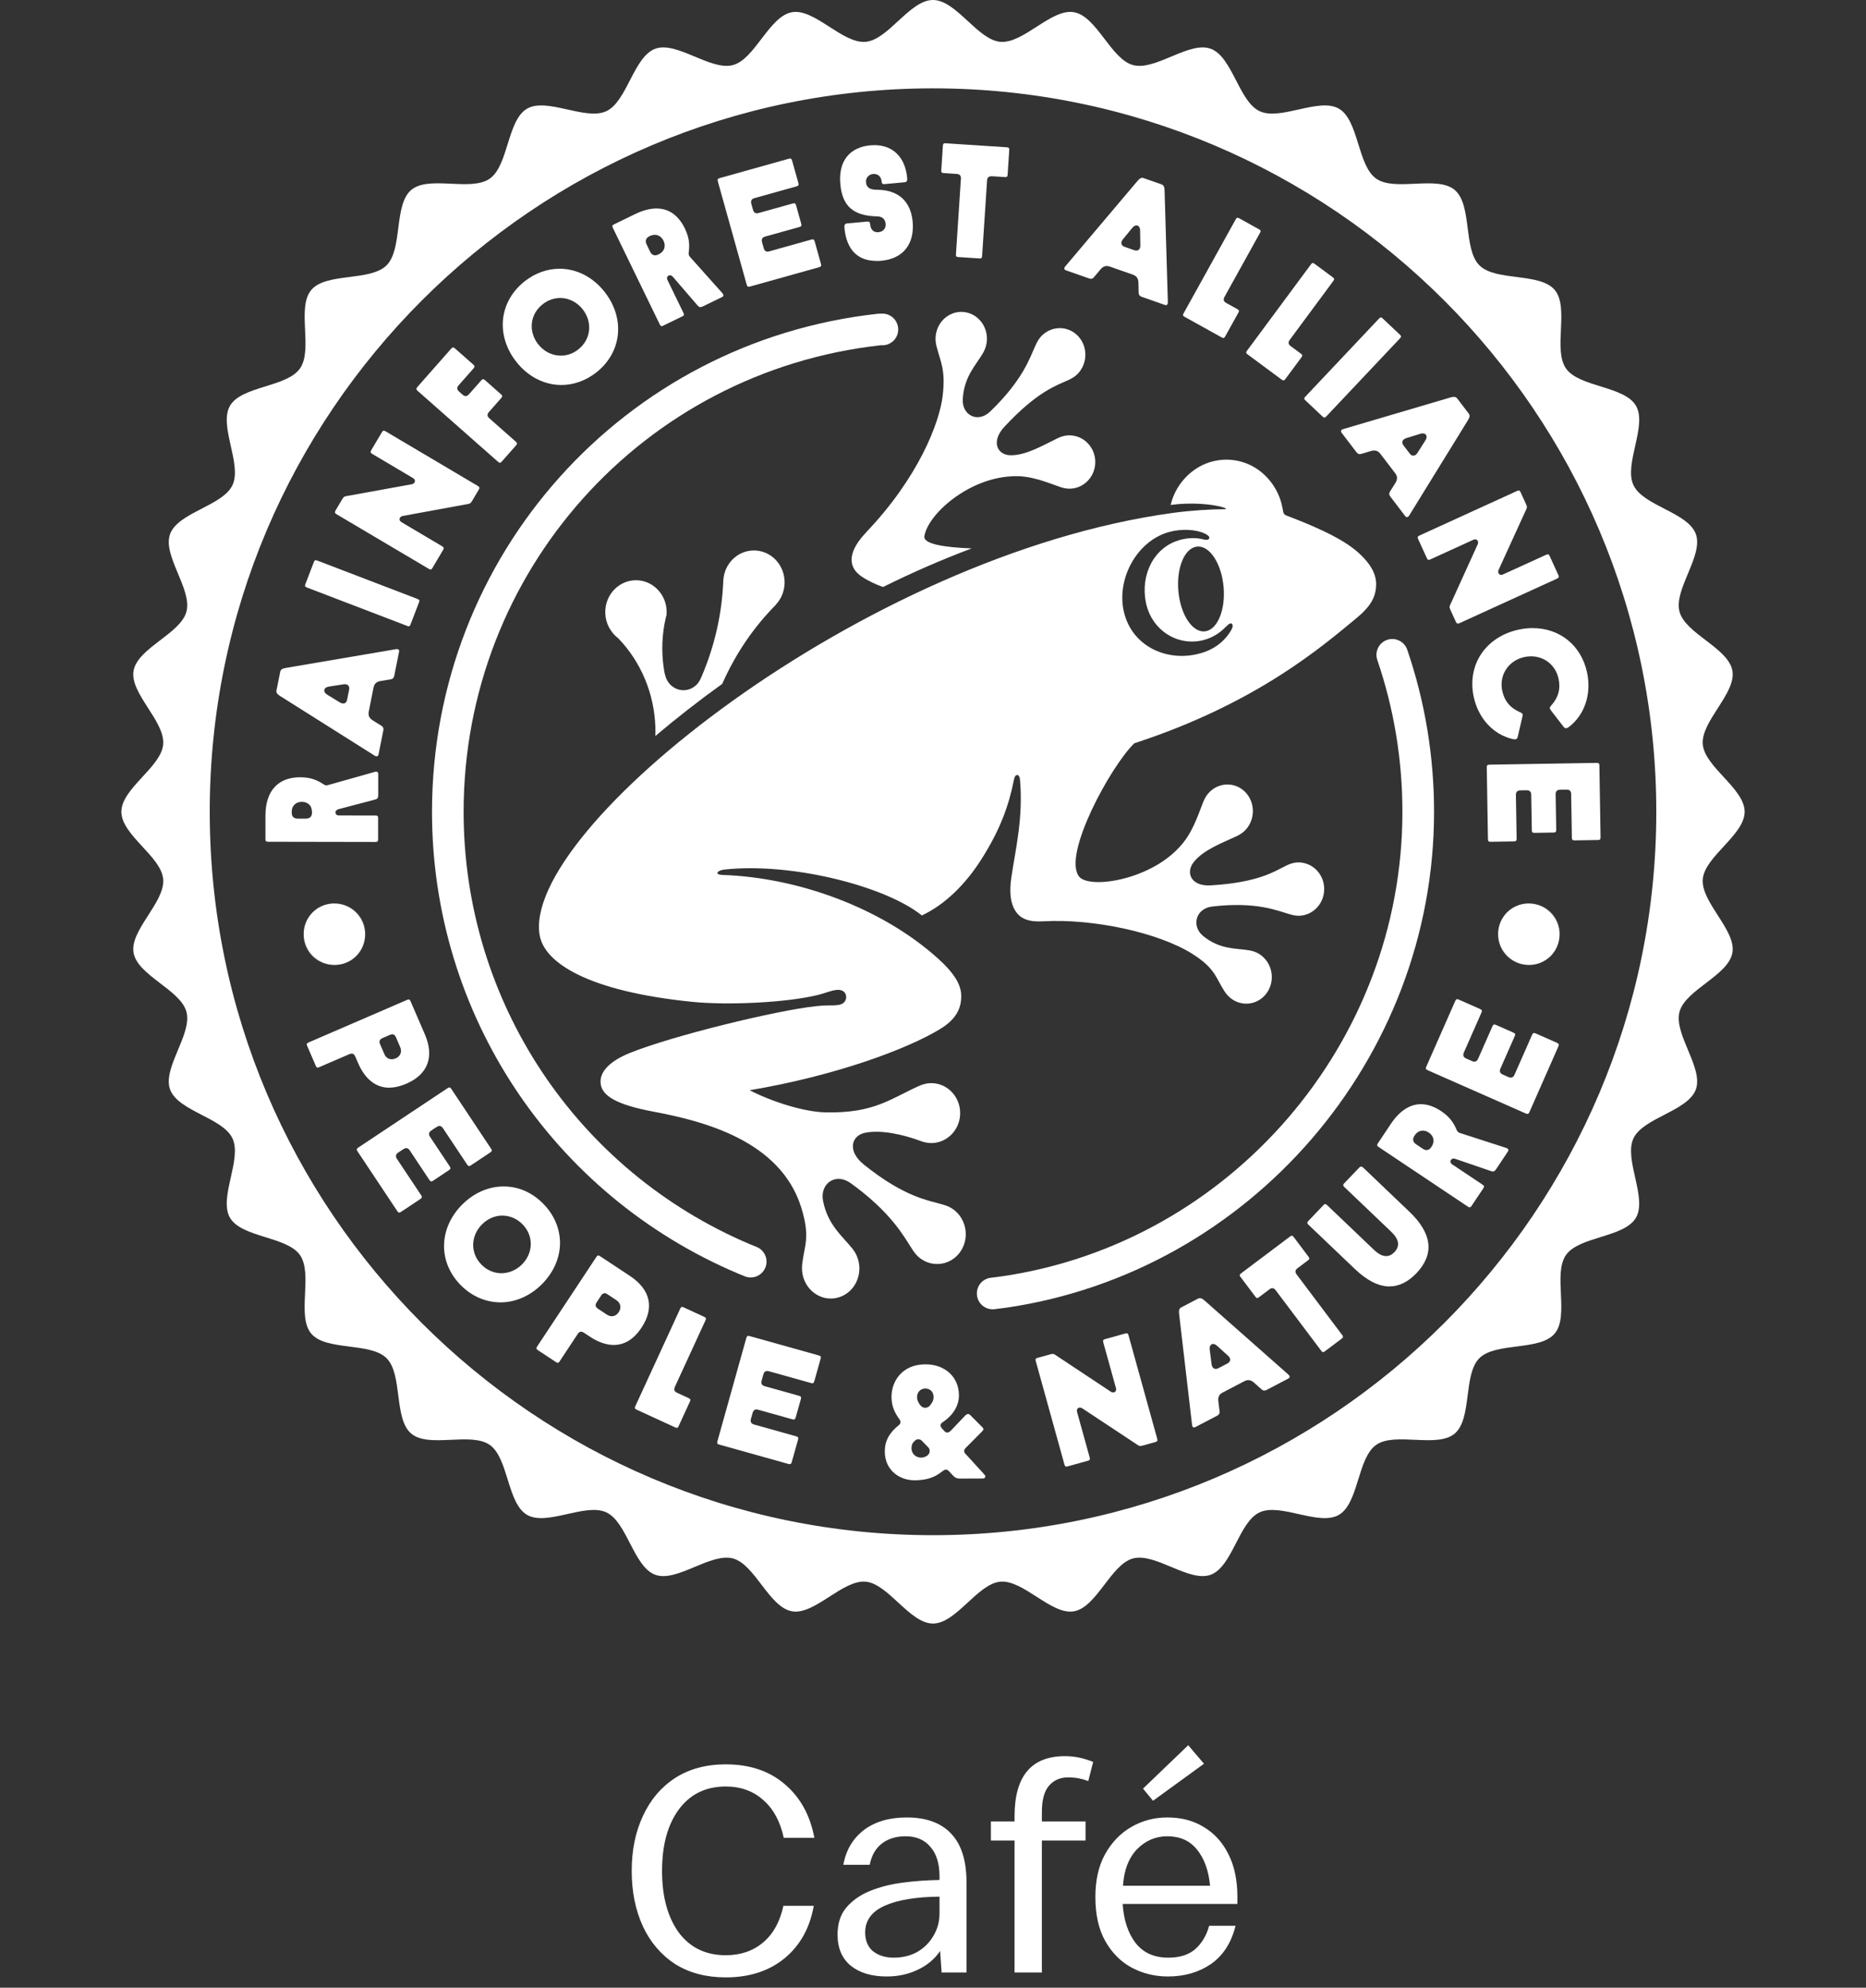 <svg xmlns="http://www.w3.org/2000/svg" width="123" height="131" viewBox="0 0 123 131" fill="none"><rect x="0" y="0" width="123" height="131" fill="#333333" stroke="none"/><g clip-path="url(#clip0_4020_231)"><path d="M57.08 35.095C60.544 31.473 61.923 27.861 62.134 26.114C62.344 24.367 62.003 23.884 61.732 22.82C61.67 22.584 61.648 22.332 61.685 22.075C61.822 21.104 62.684 20.431 63.61 20.573C64.536 20.715 65.174 21.615 65.037 22.586C65 22.844 64.908 23.078 64.785 23.287C64.31 24.088 63.539 24.836 63.462 26.316C63.408 27.364 64.45 27.915 65.279 27.113C67.443 25.025 67.883 23.577 68.257 22.762C68.358 22.541 68.477 22.322 68.655 22.139C69.329 21.452 70.404 21.454 71.061 22.148C71.717 22.842 71.702 23.959 71.029 24.647C70.849 24.829 70.636 24.95 70.421 25.048C69.63 25.414 68.403 25.777 66.221 28.11C65.312 29.073 65.718 29.96 66.556 30.001C67.576 30.052 68.782 29.331 69.691 28.892C69.903 28.789 70.133 28.71 70.387 28.695C71.33 28.637 72.138 29.376 72.194 30.347C72.247 31.318 71.528 32.15 70.584 32.205C70.333 32.22 70.094 32.169 69.871 32.091C69.044 31.81 67.89 31.288 66.635 31.395C63.758 31.561 61.158 33.92 60.931 35.338C60.849 35.856 62.235 36.073 64.05 36.144C62.072 36.883 60.116 37.742 58.206 38.688C57.718 38.509 57.25 38.299 56.807 38.004C55.727 37.285 56.038 36.187 57.085 35.099M40.371 41.689C39.978 41.208 39.829 40.585 39.926 39.994C39.982 39.648 40.119 39.313 40.343 39.027C40.386 38.969 40.433 38.913 40.485 38.862C41.271 38.039 42.554 38.032 43.347 38.851C43.787 39.304 43.985 39.914 43.937 40.51C43.884 40.709 43.841 40.914 43.802 41.115C43.598 42.226 43.611 43.35 43.819 44.424H43.83C43.899 44.828 44.154 45.194 44.545 45.376C45.171 45.666 45.906 45.376 46.185 44.725C46.204 44.687 46.221 44.646 46.239 44.605C47.111 42.579 47.577 40.473 47.672 38.383C47.674 38.329 47.676 38.273 47.68 38.219C47.715 37.738 47.908 37.267 48.26 36.898C49.047 36.075 50.33 36.071 51.122 36.887C51.913 37.706 51.919 39.036 51.131 39.859L51.137 39.865C49.698 41.315 48.492 43.064 47.607 45.071C46.028 46.206 44.552 47.361 43.198 48.509C43.205 48.32 43.207 48.133 43.2 47.944C43.136 45.735 42.255 43.612 40.732 42.046C40.648 41.984 40.569 41.915 40.493 41.835C40.45 41.788 40.407 41.743 40.369 41.694M56.081 77.981C58.715 79.885 59.562 81.447 60.101 82.289C60.247 82.517 60.411 82.745 60.636 82.916C61.487 83.567 62.678 83.385 63.296 82.504C63.915 81.623 63.726 80.383 62.875 79.73C62.65 79.556 62.394 79.459 62.14 79.384C61.212 79.109 59.633 78.916 56.943 76.752C55.824 75.858 56.124 74.838 57.018 74.657C58.105 74.436 59.599 74.793 60.649 75.186C60.896 75.278 61.161 75.343 61.442 75.334C62.497 75.297 63.324 74.386 63.29 73.295C63.255 72.204 62.374 71.348 61.32 71.385C61.038 71.394 60.778 71.477 60.538 71.587C58.651 72.442 57.607 73.37 54.438 73.312C52.992 73.286 50.869 72.603 49.414 71.853C55.119 70.889 59.798 69.135 61.949 67.831C62.978 67.206 63.389 66.501 63.359 65.571C63.333 64.821 62.813 64.056 61.842 63.182C58.077 59.789 52.532 57.825 47.627 57.664C47.395 57.655 47.296 57.608 47.291 57.541C47.287 57.453 47.448 57.34 47.803 57.303C52.143 56.839 58.32 58.373 60.767 60.333C62.321 59.604 63.664 58.242 64.68 56.648C65.958 54.643 66.513 53.019 66.826 51.427C66.876 51.177 66.938 51.087 67.041 51.079C67.157 51.066 67.22 51.201 67.239 51.44C67.443 53.919 66.953 55.896 66.665 57.821C66.53 58.73 66.605 59.387 66.826 59.845C67.196 60.608 67.871 60.771 68.784 60.719C72.065 60.535 76.36 61.458 78.594 62.864C80.113 63.822 80.124 64.426 80.719 65.339C80.85 65.541 81.02 65.723 81.231 65.865C82.023 66.394 83.07 66.157 83.57 65.337C84.071 64.516 83.835 63.424 83.042 62.898C82.831 62.758 82.601 62.677 82.369 62.636C81.478 62.483 80.436 62.602 79.312 61.691C78.519 61.048 78.798 59.868 79.918 59.742C82.84 59.411 84.176 60.015 85.01 60.253C85.236 60.318 85.472 60.371 85.721 60.35C86.658 60.27 87.356 59.424 87.281 58.453C87.206 57.483 86.385 56.764 85.45 56.843C85.201 56.865 84.976 56.953 84.765 57.058C83.985 57.441 82.924 58.165 79.812 58.349C78.523 58.433 78.145 57.535 78.661 56.85C79.288 56.014 80.597 55.541 81.504 55.114C81.716 55.013 81.925 54.886 82.099 54.699C82.754 53.996 82.745 52.877 82.079 52.198C81.411 51.519 80.341 51.541 79.686 52.243C79.512 52.43 79.394 52.651 79.303 52.877C78.97 53.711 78.596 54.959 77.701 55.874C75.707 58.025 71.794 58.601 71.132 57.772C70.004 56.355 73.24 50.453 74.77 48.986C82.872 46.345 87.199 42.559 89.382 40.765C90.375 39.951 90.719 39.309 90.708 38.46C90.697 37.725 90.244 37.07 89.58 36.459C89.269 36.172 88.918 35.929 88.562 35.708C88.151 35.454 87.724 35.233 87.292 35.024C86.832 34.805 86.364 34.601 85.895 34.408C85.657 34.309 85.416 34.212 85.173 34.12C85.053 34.072 84.933 34.027 84.81 33.982C84.722 33.95 84.649 33.903 84.608 33.81C84.597 33.787 84.591 33.763 84.587 33.739C84.563 33.593 84.522 33.398 84.471 33.189C84.471 33.185 84.469 33.179 84.469 33.174C84.168 32.051 83.383 31.097 82.361 30.626C81.222 30.104 79.886 30.201 78.835 30.895C78.352 31.213 77.937 31.64 77.63 32.145C77.456 32.429 77.32 32.738 77.224 33.06C77.202 33.133 77.183 33.207 77.165 33.28C78.427 33.101 79.916 33.204 80.678 33.454C80.756 33.479 80.801 33.518 80.814 33.557C79.729 33.565 78.553 33.638 77.357 33.797C56.859 36.576 34.307 54.753 35.577 61.66C35.906 63.455 38.746 65.326 45.603 66.024C47.958 66.265 51.861 66.084 53.939 65.567C54.423 65.446 54.769 65.283 55.127 65.242C55.441 65.206 55.71 65.32 55.768 65.609C55.83 65.912 55.63 66.188 55.254 66.235C54.751 66.299 54.7 66.213 53.759 66.316C51.135 66.6 44.311 68.265 41.501 69.402C40.255 69.907 39.44 70.639 39.606 71.503C39.741 72.21 40.599 72.799 43.044 73.258C46.357 73.882 51.436 75.158 52.815 79.582C53.43 81.563 53.015 82.085 52.878 83.314C52.848 83.587 52.861 83.87 52.942 84.152C53.243 85.207 54.298 85.811 55.299 85.499C56.303 85.188 56.868 84.079 56.567 83.022C56.487 82.74 56.35 82.495 56.182 82.285C55.533 81.47 54.554 80.723 54.251 79.135C54.036 78.013 55.072 77.251 56.079 77.981H56.081ZM81.046 41.706C80.547 42.439 79.847 42.901 78.891 43.116C76.802 43.589 74.602 42.54 74.084 40.325C73.579 38.17 74.924 35.652 77.064 35.061C77.898 34.831 78.861 34.891 79.432 35.172C79.638 35.273 79.733 35.377 79.712 35.463C79.686 35.564 79.578 35.613 79.297 35.544C78.833 35.428 78.332 35.441 77.832 35.57C76.072 36.023 75.163 37.865 75.532 39.702C75.906 41.562 77.668 42.635 79.359 42.177C79.909 42.029 80.393 41.73 80.775 41.337C81.041 41.062 81.151 41.042 81.22 41.135C81.287 41.223 81.274 41.369 81.046 41.706ZM80.653 38.664C80.794 40.207 80.242 41.524 79.419 41.61C78.596 41.694 77.817 40.512 77.675 38.969C77.533 37.426 78.085 36.107 78.906 36.023C79.729 35.94 80.511 37.123 80.653 38.664Z" fill="white"></path><path d="M102.824 61.572C102.822 60.524 102.029 59.658 101.015 59.538C102.031 59.651 102.826 60.515 102.826 61.562C102.826 61.566 102.826 61.57 102.826 61.572H102.824Z" fill="white"></path><path d="M24.091 61.572C24.089 60.524 23.296 59.658 22.282 59.538C23.298 59.651 24.093 60.515 24.093 61.562C24.093 61.566 24.093 61.57 24.093 61.572H24.091Z" fill="white"></path><path d="M100.54 63.603C99.524 63.489 98.729 62.625 98.729 61.579C98.729 61.574 98.729 61.57 98.729 61.568C98.731 62.617 99.524 63.482 100.538 63.603H100.54Z" fill="white"></path><path d="M100.787 63.596C99.663 63.596 98.75 62.683 98.75 61.559C98.75 61.018 98.961 60.509 99.343 60.124C99.728 59.748 100.231 59.542 100.766 59.542C101.889 59.542 102.802 60.455 102.802 61.579C102.802 62.12 102.592 62.629 102.209 63.014C101.825 63.39 101.32 63.596 100.787 63.596Z" fill="white"></path><path d="M21.809 63.603C20.791 63.491 19.998 62.625 19.998 61.579C19.998 61.555 19.998 61.534 19.998 61.51C19.998 61.527 19.998 61.542 19.998 61.559C19.998 62.61 20.791 63.48 21.809 63.603Z" fill="white"></path><path d="M22.054 63.596C20.93 63.596 20.017 62.683 20.017 61.559C20.017 61.018 20.228 60.509 20.61 60.124C20.995 59.748 21.497 59.542 22.032 59.542C23.156 59.542 24.069 60.455 24.069 61.579C24.069 62.12 23.859 62.629 23.476 63.014C23.092 63.39 22.587 63.596 22.054 63.596Z" fill="white"></path><path d="M25.657 71.686C24.774 71.686 24.063 71.123 23.603 70.059L23.418 69.634C23.382 69.55 23.317 69.438 23.18 69.438C23.135 69.438 23.083 69.451 23.023 69.477L21.042 70.332C20.997 70.352 20.962 70.36 20.934 70.36C20.898 70.36 20.857 70.345 20.814 70.24L20.249 68.933C20.221 68.869 20.213 68.824 20.226 68.792C20.238 68.759 20.275 68.731 20.339 68.704L26.834 65.897C26.88 65.878 26.914 65.87 26.942 65.87C26.979 65.87 27.017 65.885 27.062 65.988L28.001 68.158C28.644 69.647 28.21 70.807 26.781 71.424C26.383 71.596 26.005 71.681 25.657 71.681V71.686ZM25.861 68.164C25.816 68.164 25.765 68.177 25.704 68.203L25.219 68.413C25.025 68.497 24.972 68.624 25.051 68.813L25.335 69.468C25.429 69.688 25.605 69.812 25.82 69.812C25.904 69.812 25.992 69.793 26.08 69.754C26.235 69.688 26.345 69.58 26.398 69.447C26.45 69.316 26.446 69.161 26.381 69.015L26.1 68.362C26.063 68.278 25.999 68.166 25.861 68.166V68.164Z" fill="white"></path><path d="M26.312 79.915C26.287 79.915 26.246 79.904 26.188 79.82L23.564 75.875C23.528 75.822 23.513 75.779 23.519 75.744C23.526 75.708 23.56 75.671 23.62 75.628L29.497 71.72C29.548 71.686 29.589 71.668 29.623 71.668C29.649 71.668 29.69 71.679 29.748 71.763L32.371 75.708C32.41 75.764 32.423 75.809 32.414 75.843C32.406 75.88 32.374 75.916 32.313 75.955L31.046 76.797C30.994 76.832 30.953 76.849 30.919 76.849C30.893 76.849 30.852 76.838 30.794 76.754L29.198 74.356C29.131 74.255 29.056 74.206 28.97 74.206C28.91 74.206 28.848 74.23 28.773 74.279L28.44 74.5C28.352 74.558 28.302 74.618 28.285 74.687C28.268 74.758 28.287 74.835 28.347 74.924L29.645 76.872C29.681 76.926 29.697 76.969 29.69 77.006C29.684 77.042 29.649 77.079 29.589 77.122L28.556 77.809C28.504 77.844 28.463 77.861 28.429 77.861C28.403 77.861 28.36 77.85 28.304 77.766L27.009 75.817C26.942 75.716 26.867 75.667 26.779 75.667C26.718 75.667 26.656 75.691 26.581 75.74L26.259 75.955C26.166 76.015 26.117 76.077 26.104 76.15C26.091 76.219 26.11 76.294 26.166 76.378L27.763 78.776C27.836 78.886 27.823 78.944 27.705 79.023L26.439 79.865C26.388 79.9 26.345 79.917 26.312 79.917V79.915Z" fill="white"></path><path d="M32.984 85.832C32.034 85.832 31.114 85.439 30.395 84.723C29.658 83.991 29.258 83.054 29.269 82.085C29.28 81.112 29.701 80.158 30.457 79.397C31.228 78.621 32.2 78.194 33.192 78.194C34.185 78.194 35.064 78.589 35.783 79.307C36.52 80.04 36.92 80.976 36.914 81.943C36.905 82.914 36.484 83.866 35.728 84.627C34.954 85.407 33.979 85.834 32.982 85.834L32.984 85.832ZM33.121 80.112C32.625 80.112 32.146 80.319 31.772 80.693C31.005 81.464 30.996 82.611 31.75 83.361C32.109 83.718 32.571 83.913 33.053 83.913C33.534 83.913 34.037 83.707 34.41 83.331C34.774 82.966 34.978 82.498 34.986 82.012C34.995 81.516 34.797 81.039 34.425 80.671C34.065 80.312 33.603 80.115 33.121 80.115V80.112Z" fill="white"></path><path d="M36.765 89.816C36.735 89.816 36.697 89.8 36.645 89.768L35.457 88.984C35.399 88.945 35.367 88.911 35.36 88.877C35.354 88.844 35.369 88.801 35.407 88.741L39.312 82.837C39.37 82.751 39.408 82.74 39.434 82.74C39.464 82.74 39.503 82.755 39.554 82.79L41.525 84.092C42.876 84.986 43.149 86.195 42.289 87.497C41.787 88.256 41.17 88.64 40.457 88.64C39.962 88.64 39.432 88.456 38.882 88.092L38.495 87.837C38.422 87.789 38.362 87.766 38.306 87.766C38.192 87.766 38.123 87.854 38.078 87.921L36.888 89.721C36.83 89.807 36.793 89.818 36.765 89.818V89.816ZM39.851 85.231C39.737 85.231 39.666 85.319 39.623 85.385L39.333 85.826C39.273 85.916 39.251 85.993 39.266 86.064C39.279 86.133 39.329 86.193 39.413 86.249L40.005 86.642C40.109 86.711 40.222 86.747 40.33 86.747C40.508 86.747 40.669 86.651 40.785 86.475C40.878 86.335 40.912 86.187 40.884 86.045C40.856 85.903 40.77 85.781 40.633 85.69L40.04 85.297C39.969 85.25 39.909 85.226 39.851 85.226V85.231Z" fill="white"></path><path d="M44.612 94.102C44.584 94.102 44.548 94.091 44.502 94.072L41.965 92.905C41.898 92.875 41.866 92.847 41.853 92.815C41.84 92.783 41.849 92.74 41.879 92.675L44.836 86.249C44.883 86.146 44.921 86.133 44.956 86.133C44.984 86.133 45.02 86.144 45.065 86.163L46.417 86.786C46.541 86.842 46.559 86.891 46.503 87.016L44.487 91.397C44.401 91.586 44.447 91.708 44.636 91.794L45.39 92.142C45.454 92.17 45.489 92.2 45.502 92.233C45.514 92.265 45.504 92.31 45.476 92.372L44.732 93.99C44.685 94.093 44.646 94.106 44.612 94.106V94.102Z" fill="white"></path><path d="M52.055 96.496C52.031 96.496 52.003 96.491 51.971 96.483L47.41 95.206C47.345 95.189 47.306 95.165 47.289 95.135C47.272 95.103 47.272 95.054 47.291 94.983L49.193 88.185C49.225 88.064 49.268 88.041 49.326 88.041C49.352 88.041 49.378 88.045 49.41 88.054L53.971 89.33C54.036 89.347 54.075 89.371 54.092 89.401C54.109 89.433 54.109 89.483 54.09 89.553L53.679 91.019C53.647 91.139 53.604 91.163 53.546 91.163C53.522 91.163 53.494 91.158 53.462 91.15L50.688 90.374C50.643 90.361 50.605 90.357 50.57 90.357C50.4 90.357 50.342 90.492 50.315 90.593L50.207 90.978C50.177 91.083 50.181 91.163 50.216 91.227C50.25 91.289 50.315 91.332 50.413 91.36L52.667 91.99C52.734 92.009 52.77 92.031 52.79 92.063C52.809 92.095 52.807 92.142 52.788 92.216L52.452 93.41C52.418 93.53 52.375 93.554 52.317 93.554C52.293 93.554 52.265 93.55 52.233 93.541L49.979 92.909C49.934 92.897 49.895 92.892 49.861 92.892C49.691 92.892 49.633 93.028 49.605 93.129L49.502 93.502C49.472 93.608 49.477 93.687 49.511 93.752C49.545 93.812 49.61 93.855 49.706 93.883L52.482 94.661C52.547 94.678 52.586 94.701 52.603 94.731C52.622 94.764 52.62 94.815 52.603 94.886L52.192 96.349C52.16 96.47 52.117 96.493 52.059 96.493L52.055 96.496Z" fill="white"></path><path d="M60.531 94.856C60.456 94.856 60.385 94.88 60.333 94.925C60.144 95.09 60.082 95.224 60.082 95.451C60.082 95.748 60.305 96.064 60.72 96.064C60.858 96.064 61.051 96.008 61.171 95.888C61.244 95.814 61.281 95.728 61.281 95.632C61.281 95.524 61.253 95.451 61.193 95.393L60.752 94.942C60.697 94.888 60.615 94.856 60.531 94.856ZM60.989 91.513C60.675 91.513 60.449 91.751 60.449 92.076C60.449 92.271 60.533 92.463 60.703 92.662C60.804 92.744 60.894 92.781 60.984 92.781C61.075 92.781 61.163 92.748 61.257 92.677L61.324 92.596C61.433 92.452 61.539 92.314 61.539 92.072C61.539 91.736 61.317 91.511 60.989 91.511V91.513ZM60.265 97.557C59.302 97.557 58.327 96.906 58.322 95.662C58.322 94.968 58.61 94.431 59.255 93.919C59.375 93.814 59.392 93.681 59.298 93.552C58.926 93.053 58.767 92.606 58.765 92.059C58.765 91.029 59.463 89.921 61.004 89.916C62.301 89.916 63.208 90.757 63.21 91.962C63.21 92.643 62.828 93.273 62.132 93.737C62.065 93.782 61.996 93.84 61.996 93.941C61.996 93.999 62.022 94.055 62.076 94.121L62.239 94.306C62.291 94.358 62.353 94.413 62.437 94.413C62.536 94.413 62.62 94.343 62.686 94.276L63.623 93.292C63.668 93.247 63.739 93.191 63.814 93.191C63.861 93.191 63.909 93.215 63.954 93.26L64.764 94.076C64.85 94.164 64.845 94.231 64.742 94.332L63.655 95.425C63.586 95.496 63.552 95.565 63.552 95.632C63.552 95.724 63.614 95.795 63.692 95.87L64.899 97.192C64.946 97.245 64.961 97.312 64.938 97.361C64.914 97.411 64.854 97.441 64.772 97.441L63.307 97.445C63.071 97.445 62.968 97.413 62.781 97.209L62.553 96.96C62.499 96.906 62.439 96.854 62.355 96.854C62.271 96.854 62.183 96.919 62.091 96.985C61.592 97.387 61.047 97.557 60.265 97.561H60.258L60.265 97.557Z" fill="white"></path><path d="M70.299 96.659C70.24 96.659 70.198 96.635 70.163 96.515L68.277 89.715C68.238 89.577 68.266 89.525 68.395 89.489L69.248 89.253C69.302 89.238 69.347 89.229 69.385 89.229C69.476 89.229 69.54 89.274 69.656 89.356L69.721 89.401L73.221 91.721C73.272 91.754 73.326 91.771 73.375 91.771C73.44 91.771 73.496 91.745 73.532 91.696C73.573 91.64 73.584 91.564 73.56 91.483L72.726 88.479C72.688 88.342 72.716 88.29 72.845 88.254L74.175 87.884C74.207 87.875 74.235 87.871 74.258 87.871C74.316 87.871 74.359 87.895 74.392 88.017L76.278 94.815C76.297 94.886 76.3 94.936 76.278 94.968C76.261 95 76.222 95.022 76.158 95.039L75.305 95.275C75.251 95.29 75.206 95.297 75.167 95.297C75.077 95.297 75.013 95.251 74.897 95.17L71.336 92.815C71.285 92.783 71.233 92.766 71.182 92.766C71.117 92.766 71.061 92.791 71.025 92.841C70.984 92.894 70.973 92.97 70.995 93.053L71.826 96.049C71.846 96.12 71.848 96.171 71.828 96.201C71.811 96.231 71.772 96.255 71.708 96.272L70.378 96.642C70.346 96.65 70.318 96.654 70.294 96.654L70.299 96.659Z" fill="white"></path><path d="M79.965 88.576C79.901 88.576 79.845 88.602 79.804 88.649C79.744 88.716 79.722 88.821 79.74 88.952L79.868 89.942C79.918 90.185 80.058 90.219 80.137 90.219C80.191 90.219 80.253 90.202 80.315 90.17L80.9 89.865C81.007 89.809 81.069 89.736 81.085 89.648C81.095 89.586 81.085 89.489 80.973 89.373L80.227 88.698C80.139 88.619 80.051 88.576 79.967 88.576H79.965ZM78.706 94.078C78.601 94.078 78.579 93.941 78.577 93.913L77.72 86.571C77.696 86.339 77.735 86.232 77.866 86.163L78.966 85.587C79.011 85.564 79.052 85.553 79.095 85.553C79.179 85.553 79.265 85.598 79.387 85.701L84.928 90.593C84.986 90.645 85.014 90.701 85.01 90.748C85.004 90.8 84.954 90.836 84.915 90.858L83.472 91.612C83.42 91.633 83.373 91.644 83.332 91.644C83.274 91.644 83.22 91.62 83.164 91.573L82.64 91.105C82.516 91.004 82.404 90.956 82.286 90.956C82.2 90.956 82.114 90.982 82.01 91.034L80.605 91.769C80.371 91.889 80.283 92.05 80.305 92.321L80.391 93.021C80.406 93.144 80.363 93.223 80.242 93.296L78.803 94.048C78.766 94.068 78.736 94.076 78.708 94.076L78.706 94.078Z" fill="white"></path><path d="M87.212 89.113C87.189 89.113 87.15 89.104 87.09 89.023L84.092 85.039C84.047 84.979 83.974 84.897 83.869 84.897C83.809 84.897 83.744 84.923 83.671 84.979L82.99 85.49C82.941 85.529 82.9 85.546 82.87 85.546C82.846 85.546 82.808 85.538 82.747 85.456L81.774 84.163C81.692 84.053 81.699 84.001 81.808 83.92L85.034 81.494C85.083 81.458 85.124 81.438 85.154 81.438C85.177 81.438 85.216 81.447 85.276 81.528L86.25 82.822C86.293 82.878 86.31 82.921 86.305 82.955C86.301 82.987 86.273 83.024 86.215 83.065L85.534 83.578C85.369 83.703 85.349 83.834 85.474 83.999L88.471 87.983C88.553 88.092 88.544 88.144 88.437 88.226L87.332 89.057C87.283 89.094 87.242 89.113 87.212 89.113Z" fill="white"></path><path d="M91.595 84.784C90.878 84.784 90.111 84.399 89.316 83.641L86.256 80.723C86.204 80.673 86.177 80.628 86.174 80.592C86.174 80.557 86.196 80.516 86.241 80.469L87.238 79.423C87.281 79.378 87.317 79.354 87.352 79.354C87.388 79.354 87.429 79.38 87.485 79.431L90.56 82.364C90.856 82.646 91.118 82.783 91.368 82.783C91.565 82.783 91.75 82.693 91.92 82.517C92.105 82.323 92.182 82.113 92.147 81.892C92.113 81.664 91.965 81.43 91.696 81.172L88.622 78.239C88.519 78.142 88.516 78.082 88.607 77.985L89.591 76.956C89.638 76.907 89.679 76.883 89.718 76.883C89.756 76.883 89.799 76.905 89.857 76.952L92.912 79.868C93.656 80.577 94.07 81.279 94.148 81.956C94.223 82.631 93.961 83.288 93.368 83.909C92.816 84.487 92.221 84.781 91.595 84.781V84.784Z" fill="white"></path><path d="M93.793 74.513C93.585 74.513 93.389 74.623 93.263 74.814L93.233 74.859C93.16 74.967 93.136 75.068 93.155 75.166C93.177 75.263 93.241 75.345 93.351 75.418L93.781 75.706C93.871 75.766 93.952 75.796 94.032 75.796C94.152 75.796 94.255 75.734 94.341 75.605L94.371 75.56C94.479 75.398 94.517 75.227 94.483 75.063C94.449 74.896 94.346 74.75 94.18 74.642C94.056 74.558 93.924 74.515 93.791 74.515L93.793 74.513ZM96.874 79.573C96.844 79.573 96.804 79.556 96.756 79.524L90.874 75.592C90.76 75.514 90.749 75.463 90.826 75.349L91.683 74.066C92.249 73.22 92.932 72.771 93.658 72.771C94.092 72.771 94.545 72.928 95.005 73.235C95.628 73.652 95.856 74.092 96.019 74.47C96.058 74.569 96.12 74.629 96.221 74.666L99.266 75.648C99.354 75.676 99.412 75.719 99.427 75.764C99.44 75.798 99.427 75.843 99.393 75.895L98.632 77.034C98.535 77.18 98.48 77.208 98.413 77.208C98.366 77.208 98.303 77.193 98.207 77.156L95.936 76.378C95.897 76.363 95.858 76.357 95.82 76.357C95.742 76.357 95.68 76.387 95.643 76.441C95.613 76.484 95.603 76.537 95.611 76.587C95.62 76.627 95.643 76.686 95.716 76.733L97.725 78.076C97.783 78.114 97.816 78.149 97.822 78.181C97.829 78.213 97.813 78.258 97.775 78.316L97.001 79.472C96.943 79.558 96.907 79.569 96.879 79.569L96.874 79.573Z" fill="white"></path><path d="M100.684 73.413C100.654 73.413 100.617 73.403 100.57 73.383L94.114 70.536C93.985 70.478 93.961 70.424 94.015 70.302L95.925 65.968C95.97 65.867 96.013 65.852 96.052 65.852C96.084 65.852 96.12 65.863 96.165 65.882L97.558 66.497C97.624 66.527 97.663 66.557 97.676 66.594C97.689 66.626 97.682 66.671 97.654 66.731L96.492 69.367C96.451 69.46 96.445 69.537 96.471 69.602C96.496 69.67 96.556 69.722 96.657 69.767L97.023 69.928C97.085 69.956 97.139 69.969 97.188 69.969C97.293 69.969 97.373 69.907 97.431 69.778L98.376 67.636C98.419 67.535 98.464 67.52 98.501 67.52C98.533 67.52 98.57 67.53 98.615 67.55L99.749 68.05C99.816 68.08 99.855 68.111 99.87 68.145C99.882 68.177 99.876 68.222 99.848 68.282L98.903 70.424C98.821 70.611 98.873 70.738 99.068 70.824L99.425 70.981C99.487 71.009 99.541 71.022 99.588 71.022C99.693 71.022 99.773 70.96 99.831 70.831L100.993 68.194C101.036 68.093 101.081 68.08 101.118 68.08C101.148 68.08 101.187 68.091 101.234 68.111L102.626 68.725C102.755 68.783 102.777 68.837 102.725 68.959L100.815 73.293C100.77 73.394 100.727 73.409 100.69 73.409L100.684 73.413Z" fill="white"></path><path d="M19.897 52.845C19.499 52.845 19.229 53.109 19.229 53.5V53.554C19.229 53.818 19.366 53.951 19.637 53.953H20.155C20.423 53.953 20.565 53.816 20.565 53.556C20.565 53.317 20.507 53.15 20.382 53.025C20.262 52.907 20.095 52.845 19.899 52.845H19.897ZM17.671 55.472C17.533 55.472 17.497 55.434 17.497 55.298V53.756C17.503 52.123 18.32 51.225 19.796 51.225C20.552 51.225 20.986 51.467 21.332 51.693C21.394 51.736 21.452 51.758 21.517 51.758C21.543 51.758 21.573 51.753 21.607 51.745L24.686 50.877C24.725 50.866 24.761 50.859 24.796 50.859C24.839 50.859 24.873 50.87 24.894 50.892C24.918 50.915 24.931 50.956 24.931 51.012V52.381C24.927 52.615 24.89 52.66 24.641 52.718L22.32 53.328C22.198 53.354 22.112 53.442 22.11 53.539C22.11 53.638 22.181 53.743 22.335 53.743L24.75 53.747C24.821 53.747 24.864 53.758 24.89 53.784C24.914 53.807 24.924 53.852 24.924 53.923V55.316C24.922 55.451 24.884 55.49 24.746 55.49L17.673 55.477L17.671 55.472Z" fill="white"></path><path d="M22.677 45.095L21.682 45.249C21.512 45.275 21.403 45.355 21.379 45.469C21.356 45.583 21.427 45.699 21.575 45.787L22.428 46.309C22.499 46.347 22.563 46.365 22.621 46.365C22.701 46.365 22.84 46.33 22.883 46.105L23.012 45.46C23.036 45.346 23.021 45.254 22.965 45.187C22.928 45.144 22.858 45.093 22.727 45.093H22.675L22.677 45.095ZM24.83 49.85C24.791 49.85 24.748 49.834 24.703 49.807L18.453 45.864C18.257 45.737 18.197 45.641 18.227 45.494L18.47 44.278C18.498 44.132 18.59 44.066 18.823 44.023L26.108 42.783C26.128 42.781 26.145 42.779 26.162 42.779C26.201 42.779 26.252 42.787 26.285 42.824C26.31 42.854 26.317 42.901 26.304 42.959L25.984 44.555C25.947 44.687 25.885 44.749 25.762 44.77L25.068 44.884C24.8 44.94 24.671 45.069 24.619 45.329L24.31 46.885C24.258 47.142 24.327 47.312 24.551 47.465L25.15 47.839C25.253 47.905 25.29 47.989 25.27 48.126L24.952 49.718C24.935 49.804 24.892 49.847 24.828 49.847L24.83 49.85Z" fill="white"></path><path d="M26.942 41.275C26.916 41.275 26.882 41.266 26.839 41.251L20.23 38.72C20.165 38.694 20.127 38.668 20.114 38.636C20.101 38.606 20.105 38.556 20.131 38.494L20.687 37.044C20.728 36.934 20.771 36.919 20.808 36.919C20.834 36.919 20.868 36.928 20.911 36.943L27.52 39.474C27.584 39.5 27.623 39.526 27.636 39.558C27.649 39.588 27.645 39.635 27.619 39.7L27.062 41.152C27.021 41.262 26.979 41.277 26.942 41.277V41.275Z" fill="white"></path><path d="M28.384 37.532C28.351 37.532 28.308 37.517 28.259 37.487L22.187 33.892C22.067 33.819 22.05 33.763 22.116 33.647L22.567 32.886C22.666 32.721 22.726 32.71 22.933 32.678L27.142 31.915C27.253 31.892 27.333 31.821 27.348 31.73C27.363 31.645 27.316 31.561 27.223 31.507L24.54 29.917C24.475 29.878 24.441 29.844 24.432 29.808C24.424 29.773 24.437 29.73 24.469 29.674L25.172 28.486C25.223 28.398 25.266 28.385 25.296 28.385C25.328 28.385 25.371 28.4 25.419 28.428L31.491 32.023C31.613 32.096 31.628 32.152 31.561 32.268L31.11 33.028C31.011 33.196 30.951 33.204 30.745 33.237L30.668 33.249L26.544 34.006C26.433 34.029 26.353 34.1 26.338 34.191C26.325 34.277 26.373 34.36 26.465 34.414L29.138 35.998C29.2 36.034 29.237 36.071 29.245 36.107C29.254 36.142 29.243 36.187 29.209 36.242L28.504 37.431C28.452 37.519 28.412 37.532 28.381 37.532H28.384Z" fill="white"></path><path d="M32.952 30.497C32.915 30.497 32.872 30.476 32.821 30.428L27.531 25.762C27.475 25.714 27.447 25.671 27.445 25.635C27.445 25.6 27.464 25.56 27.507 25.51L29.742 22.977C29.787 22.925 29.828 22.9 29.864 22.9C29.901 22.9 29.944 22.921 29.995 22.968L31.192 24.023C31.248 24.073 31.276 24.114 31.278 24.15C31.278 24.184 31.259 24.227 31.216 24.277L30.238 25.386C30.167 25.465 30.137 25.536 30.141 25.605C30.146 25.674 30.184 25.74 30.264 25.809L30.489 26.009C30.565 26.075 30.631 26.105 30.696 26.105C30.771 26.105 30.84 26.067 30.915 25.983L31.721 25.068C31.766 25.016 31.806 24.99 31.843 24.99C31.88 24.99 31.922 25.012 31.974 25.059L33.016 25.979C33.07 26.026 33.098 26.067 33.102 26.103C33.106 26.14 33.085 26.181 33.04 26.232L32.234 27.147C32.163 27.227 32.133 27.296 32.137 27.367C32.142 27.435 32.18 27.502 32.26 27.573L33.992 29.101C34.097 29.195 34.103 29.253 34.015 29.354L33.072 30.422C33.027 30.474 32.986 30.499 32.95 30.499L32.952 30.497Z" fill="white"></path><path d="M37 25.373C35.859 25.373 34.765 24.801 34 23.804C33.347 22.953 33.05 21.954 33.164 20.99C33.278 20.027 33.794 19.148 34.617 18.514C35.302 17.988 36.089 17.711 36.892 17.711C38.027 17.711 39.116 18.28 39.881 19.273C41.232 21.032 40.977 23.261 39.273 24.571C38.59 25.096 37.805 25.373 37.002 25.373H37ZM36.922 19.64C36.518 19.64 36.125 19.778 35.788 20.038C35.373 20.356 35.115 20.8 35.059 21.29C35.006 21.772 35.148 22.262 35.459 22.668C35.835 23.157 36.385 23.439 36.969 23.439C37.373 23.439 37.764 23.304 38.1 23.044C38.508 22.73 38.766 22.29 38.824 21.802C38.884 21.314 38.74 20.818 38.422 20.403C38.048 19.917 37.502 19.638 36.922 19.638V19.64Z" fill="white"></path><path d="M43.16 15.476C43.056 15.476 42.953 15.502 42.852 15.549L42.803 15.573C42.685 15.631 42.614 15.704 42.584 15.799C42.552 15.891 42.567 15.994 42.625 16.114L42.85 16.581C42.88 16.643 42.973 16.828 43.183 16.828C43.246 16.828 43.312 16.811 43.385 16.776L43.437 16.75C43.789 16.578 43.91 16.222 43.736 15.863C43.615 15.616 43.405 15.476 43.16 15.476ZM43.611 21.492C43.579 21.492 43.538 21.48 43.488 21.378L40.397 15.017C40.336 14.892 40.354 14.845 40.478 14.784L41.864 14.11C42.369 13.865 42.842 13.74 43.269 13.74C44.088 13.74 44.722 14.187 45.149 15.07C45.476 15.741 45.448 16.237 45.398 16.649C45.381 16.753 45.403 16.836 45.471 16.92L47.603 19.305C47.665 19.374 47.693 19.438 47.685 19.486C47.678 19.522 47.646 19.554 47.588 19.582L46.357 20.18C46.269 20.223 46.209 20.242 46.161 20.242C46.093 20.242 46.032 20.199 45.927 20.07L44.361 18.252C44.305 18.181 44.227 18.141 44.154 18.141L44.081 18.158C44.03 18.181 43.993 18.222 43.978 18.272C43.965 18.31 43.957 18.373 43.995 18.45L45.05 20.622C45.111 20.747 45.093 20.794 44.969 20.854L43.718 21.462C43.673 21.486 43.637 21.497 43.606 21.497L43.611 21.492Z" fill="white"></path><path d="M49.354 18.901C49.296 18.901 49.253 18.878 49.219 18.757L47.319 11.963C47.281 11.828 47.309 11.774 47.438 11.738L51.997 10.461C52.029 10.453 52.057 10.449 52.081 10.449C52.139 10.449 52.182 10.472 52.214 10.593L52.624 12.056C52.644 12.124 52.646 12.174 52.629 12.206C52.611 12.238 52.573 12.262 52.506 12.281L49.732 13.057C49.633 13.085 49.569 13.128 49.535 13.192C49.5 13.255 49.498 13.336 49.526 13.437L49.633 13.822C49.651 13.88 49.7 14.058 49.889 14.058C49.923 14.058 49.962 14.052 50.007 14.039L52.261 13.409C52.293 13.401 52.321 13.396 52.343 13.396C52.401 13.396 52.444 13.42 52.478 13.54L52.811 14.735C52.85 14.873 52.822 14.924 52.693 14.961L50.439 15.59C50.243 15.646 50.177 15.766 50.233 15.97L50.338 16.344C50.366 16.448 50.424 16.583 50.594 16.583C50.63 16.583 50.669 16.576 50.712 16.564L53.486 15.788C53.518 15.779 53.546 15.775 53.567 15.775C53.625 15.775 53.668 15.799 53.703 15.919L54.113 17.384C54.152 17.52 54.124 17.573 53.995 17.61L49.434 18.886C49.401 18.895 49.376 18.899 49.352 18.899L49.354 18.901Z" fill="white"></path><path d="M57.772 17.195C56.528 17.195 55.8 16.448 55.664 15.036C55.639 14.765 55.722 14.737 55.853 14.724C55.853 14.724 57.16 14.602 57.175 14.602C57.289 14.602 57.343 14.626 57.355 14.769C57.396 15.212 57.645 15.304 57.847 15.304C57.869 15.304 57.89 15.304 57.912 15.302C58.208 15.274 58.406 15.047 58.38 14.761C58.35 14.439 58.161 14.271 57.824 14.262C56.257 14.228 55.531 13.598 55.394 12.159C55.321 11.394 55.465 10.777 55.821 10.328C56.159 9.901 56.691 9.641 57.362 9.578C57.456 9.57 57.549 9.566 57.639 9.566C58.864 9.566 59.669 10.369 59.796 11.712C59.807 11.835 59.796 11.914 59.76 11.957C59.734 11.989 59.691 12.004 59.618 12.013C59.618 12.013 58.309 12.135 58.294 12.135C58.183 12.135 58.129 12.112 58.116 11.968C58.088 11.658 57.895 11.467 57.613 11.467H57.551C57.403 11.484 57.274 11.549 57.19 11.652C57.108 11.751 57.072 11.875 57.085 12.013C57.126 12.443 57.461 12.505 57.817 12.507C59.199 12.511 60.03 13.255 60.157 14.595C60.297 16.082 59.53 17.051 58.103 17.184C57.989 17.195 57.88 17.2 57.774 17.2L57.772 17.195Z" fill="white"></path><path d="M63.176 16.942C63.105 16.937 63.062 16.922 63.038 16.899C63.015 16.875 63.008 16.828 63.013 16.757L63.339 11.783C63.346 11.678 63.328 11.602 63.281 11.551C63.236 11.499 63.165 11.471 63.058 11.463L62.207 11.407C62.136 11.403 62.093 11.387 62.072 11.362C62.05 11.336 62.041 11.291 62.046 11.22L62.151 9.604C62.162 9.465 62.205 9.441 62.301 9.441L66.364 9.707C66.435 9.712 66.478 9.727 66.5 9.75C66.521 9.776 66.53 9.821 66.526 9.892L66.42 11.508C66.412 11.648 66.367 11.671 66.27 11.671C66.27 11.671 65.38 11.615 65.378 11.615C65.17 11.615 65.077 11.697 65.064 11.897L64.738 16.871C64.729 17.01 64.684 17.034 64.588 17.034L63.174 16.942H63.176Z" fill="white"></path><path d="M74.909 14.857C74.817 14.857 74.72 14.915 74.636 15.019L74.001 15.79C73.923 15.897 73.897 15.996 73.925 16.084C73.951 16.168 74.024 16.233 74.138 16.271L74.759 16.488C74.811 16.506 74.858 16.514 74.901 16.514C75.062 16.514 75.159 16.4 75.167 16.203L75.152 15.197C75.152 14.946 75.019 14.855 74.907 14.855L74.909 14.857ZM76.856 20.111C76.832 20.111 76.807 20.107 76.779 20.096L75.24 19.556C75.116 19.503 75.062 19.432 75.058 19.307L75.04 18.605C75.023 18.332 74.914 18.186 74.664 18.098L73.167 17.573C73.087 17.545 73.014 17.532 72.948 17.532C72.806 17.532 72.683 17.595 72.557 17.735L72.103 18.276C72.047 18.343 71.987 18.373 71.912 18.373C71.878 18.373 71.843 18.366 71.802 18.355L70.268 17.818C70.225 17.803 70.174 17.775 70.159 17.724C70.146 17.679 70.167 17.619 70.217 17.558L74.991 11.912C75.109 11.776 75.195 11.721 75.29 11.721C75.32 11.721 75.354 11.727 75.388 11.74L76.559 12.15C76.699 12.2 76.753 12.301 76.764 12.535L76.981 19.924C76.981 19.991 76.966 20.046 76.936 20.076C76.916 20.098 76.888 20.109 76.856 20.109V20.111Z" fill="white"></path><path d="M80.644 22.277C80.614 22.277 80.577 22.264 80.53 22.238L78.087 20.882C78.027 20.85 77.993 20.818 77.984 20.785C77.973 20.751 77.984 20.708 78.021 20.646L81.452 14.458C81.504 14.363 81.542 14.351 81.572 14.351C81.602 14.351 81.641 14.363 81.688 14.389L82.988 15.111C83.05 15.145 83.083 15.175 83.091 15.208C83.102 15.242 83.091 15.283 83.055 15.345L80.717 19.563C80.665 19.655 80.65 19.73 80.67 19.797C80.689 19.864 80.743 19.92 80.835 19.971L81.561 20.373C81.624 20.407 81.656 20.437 81.665 20.47C81.675 20.504 81.665 20.545 81.628 20.609L80.764 22.165C80.713 22.259 80.674 22.272 80.644 22.272V22.277Z" fill="white"></path><path d="M84.602 25.072C84.572 25.072 84.531 25.053 84.481 25.018L82.236 23.355C82.126 23.274 82.118 23.222 82.2 23.113L86.411 17.425C86.471 17.343 86.51 17.333 86.533 17.333C86.563 17.333 86.604 17.35 86.654 17.387L87.85 18.274C87.906 18.315 87.936 18.351 87.941 18.383C87.945 18.416 87.928 18.459 87.887 18.517L85.019 22.393C84.896 22.558 84.915 22.691 85.081 22.814L85.749 23.308C85.805 23.349 85.835 23.385 85.839 23.418C85.844 23.452 85.826 23.493 85.786 23.551L84.726 24.982C84.666 25.063 84.627 25.072 84.604 25.072H84.602Z" fill="white"></path><path d="M87.302 27.523C87.27 27.523 87.23 27.5 87.18 27.455L86.05 26.389C85.998 26.34 85.975 26.303 85.972 26.269C85.972 26.234 85.994 26.194 86.041 26.144L90.899 20.998C90.949 20.947 90.987 20.921 91.022 20.921C91.056 20.921 91.095 20.945 91.144 20.99L92.274 22.055C92.373 22.15 92.375 22.201 92.281 22.3L87.423 27.446C87.373 27.498 87.335 27.523 87.298 27.523H87.302Z" fill="white"></path><path d="M93.783 28.561C93.733 28.561 93.68 28.57 93.624 28.589L92.668 28.884C92.515 28.942 92.461 29.027 92.444 29.088C92.42 29.174 92.444 29.266 92.519 29.363L92.919 29.887C92.992 29.984 93.074 30.031 93.162 30.031C93.254 30.031 93.34 29.977 93.417 29.874L93.957 29.025C94.04 28.896 94.06 28.774 94.01 28.681C93.97 28.606 93.89 28.563 93.785 28.563L93.783 28.561ZM92.741 34.083C92.689 34.083 92.648 34.042 92.622 34.008L91.634 32.712C91.559 32.598 91.555 32.51 91.619 32.403L91.993 31.808C92.128 31.567 92.118 31.384 91.956 31.176L90.994 29.917C90.873 29.758 90.747 29.689 90.583 29.689C90.528 29.689 90.467 29.698 90.397 29.715L89.72 29.917C89.687 29.926 89.657 29.93 89.629 29.93C89.554 29.93 89.492 29.895 89.423 29.816L88.437 28.525C88.398 28.473 88.385 28.426 88.398 28.387C88.411 28.342 88.463 28.303 88.538 28.28L95.628 26.189C95.714 26.166 95.779 26.155 95.835 26.155C95.929 26.155 95.998 26.189 96.056 26.264L96.81 27.251C96.9 27.369 96.889 27.483 96.769 27.682L92.889 33.974C92.848 34.04 92.794 34.079 92.745 34.079L92.741 34.083Z" fill="white"></path><path d="M96.09 41.096C96.054 41.096 96.011 41.083 95.966 40.982L95.598 40.177C95.519 40 95.549 39.94 95.637 39.758L95.671 39.689L97.405 35.873C97.444 35.783 97.439 35.695 97.397 35.63C97.362 35.576 97.302 35.546 97.235 35.546C97.199 35.546 97.158 35.555 97.117 35.574L94.29 36.866C94.245 36.887 94.206 36.896 94.176 36.896C94.139 36.896 94.096 36.883 94.051 36.782L93.478 35.525C93.45 35.465 93.443 35.42 93.454 35.387C93.467 35.353 93.505 35.321 93.572 35.291L99.992 32.36C100.039 32.339 100.076 32.328 100.108 32.328C100.145 32.328 100.188 32.341 100.233 32.442L100.6 33.247C100.68 33.421 100.652 33.484 100.561 33.666L100.527 33.737L98.782 37.56C98.744 37.65 98.748 37.738 98.791 37.802C98.825 37.856 98.885 37.886 98.952 37.886C98.991 37.886 99.032 37.875 99.073 37.858L101.911 36.565C101.958 36.543 101.995 36.533 102.025 36.533C102.061 36.533 102.104 36.545 102.149 36.646L102.723 37.903C102.751 37.964 102.757 38.009 102.747 38.041C102.734 38.075 102.695 38.108 102.628 38.138L96.208 41.068C96.161 41.09 96.125 41.1 96.092 41.1L96.09 41.096Z" fill="white"></path><path d="M99.852 48.728C99.812 48.728 99.762 48.721 99.7 48.706C98.43 48.408 97.45 47.346 97.143 45.933C96.922 44.919 97.094 43.915 97.629 43.109C98.164 42.301 99.036 41.73 100.084 41.5C100.4 41.431 100.718 41.395 101.028 41.395C102.817 41.395 104.223 42.536 104.609 44.302C104.917 45.713 104.47 47.089 103.441 47.89C103.346 47.963 103.277 47.995 103.221 47.995C103.168 47.995 103.118 47.965 103.067 47.901L102.235 46.824C102.13 46.687 102.132 46.633 102.244 46.504C102.725 45.969 102.88 45.402 102.732 44.721C102.54 43.844 101.81 43.255 100.916 43.255C100.772 43.255 100.624 43.27 100.48 43.303C99.975 43.412 99.549 43.698 99.279 44.106C99.004 44.521 98.913 45.026 99.023 45.529C99.171 46.21 99.549 46.659 100.211 46.947C100.366 47.016 100.39 47.063 100.351 47.233L100.044 48.56C100.014 48.678 99.96 48.726 99.85 48.726L99.852 48.728Z" fill="white"></path><path d="M98.26 55.479C98.125 55.479 98.082 55.438 98.08 55.307L98.002 50.572C98.002 50.438 98.043 50.398 98.185 50.395C98.185 50.395 105.23 50.279 105.239 50.279C105.383 50.279 105.424 50.318 105.426 50.451L105.503 55.184C105.503 55.251 105.492 55.296 105.467 55.322C105.441 55.348 105.394 55.361 105.321 55.361L103.799 55.386C103.658 55.386 103.615 55.348 103.612 55.215L103.565 52.336C103.563 52.133 103.466 52.039 103.26 52.039L102.85 52.045C102.742 52.045 102.667 52.073 102.615 52.123C102.564 52.174 102.54 52.247 102.542 52.35L102.581 54.69C102.581 54.757 102.57 54.8 102.547 54.826C102.521 54.852 102.472 54.867 102.398 54.869L101.159 54.89C101.017 54.89 100.974 54.852 100.972 54.718L100.933 52.379C100.931 52.179 100.83 52.082 100.628 52.082L100.231 52.088C100.018 52.093 99.921 52.189 99.923 52.396L99.971 55.275C99.971 55.408 99.93 55.449 99.79 55.453L98.262 55.479H98.26Z" fill="white"></path><path d="M115 53.5C115 51.966 112.372 50.559 112.241 49.059C112.11 47.533 114.454 45.694 114.194 44.209C113.93 42.703 111.098 41.773 110.707 40.312C110.314 38.838 112.301 36.618 111.784 35.196C111.261 33.763 108.309 33.342 107.671 31.971C107.027 30.59 108.597 28.056 107.839 26.746C107.076 25.429 104.096 25.527 103.226 24.286C102.353 23.041 103.458 20.272 102.482 19.11C101.505 17.947 98.587 18.56 97.515 17.485C96.44 16.411 97.053 13.495 95.888 12.518C94.726 11.542 91.959 12.649 90.714 11.774C89.475 10.904 89.571 7.924 88.254 7.161C86.942 6.403 84.408 7.973 83.029 7.327C81.658 6.686 81.235 3.734 79.802 3.212C78.382 2.694 76.16 4.684 74.686 4.289C73.227 3.898 72.297 1.068 70.788 0.804C69.304 0.544 67.465 2.888 65.939 2.757C64.439 2.628 63.032 0 61.498 0C59.964 0 58.556 2.628 57.057 2.757C55.531 2.888 53.692 0.544 52.207 0.804C50.701 1.068 49.769 3.9 48.312 4.289C46.836 4.682 44.616 2.694 43.196 3.212C41.763 3.734 41.34 6.684 39.969 7.327C38.59 7.971 36.056 6.401 34.744 7.161C33.426 7.924 33.525 10.902 32.283 11.774C31.039 12.647 28.272 11.54 27.11 12.516C25.945 13.493 26.557 16.411 25.483 17.485C24.409 18.56 21.493 17.947 20.516 19.112C19.54 20.274 20.647 23.041 19.772 24.286C18.9 25.527 15.922 25.429 15.159 26.746C14.401 28.056 15.971 30.59 15.325 31.971C14.684 33.342 11.732 33.765 11.212 35.196C10.694 36.616 12.684 38.838 12.289 40.312C11.9 41.771 9.068 42.701 8.804 44.209C8.544 45.694 10.888 47.533 10.757 49.059C10.628 50.559 8 51.966 8 53.5C8 55.034 10.628 56.441 10.757 57.941C10.888 59.467 8.544 61.306 8.804 62.791C9.068 64.297 11.9 65.227 12.289 66.686C12.684 68.162 10.694 70.382 11.212 71.802C11.734 73.235 14.684 73.658 15.325 75.029C15.969 76.408 14.399 78.944 15.159 80.254C15.922 81.573 18.9 81.475 19.772 82.714C20.645 83.961 19.538 86.726 20.513 87.89C21.491 89.055 24.409 88.44 25.483 89.515C26.557 90.589 25.945 93.507 27.11 94.484C28.272 95.46 31.039 94.353 32.283 95.228C33.525 96.098 33.426 99.078 34.744 99.839C36.054 100.597 38.587 99.029 39.969 99.673C41.34 100.314 41.763 103.266 43.194 103.786C44.616 104.304 46.836 102.316 48.31 102.709C49.769 103.1 50.701 105.932 52.207 106.194C53.692 106.454 55.531 104.11 57.057 104.241C58.556 104.372 59.964 107 61.498 107C63.032 107 64.439 104.372 65.939 104.241C67.465 104.11 69.304 106.454 70.788 106.194C72.294 105.932 73.225 103.1 74.684 102.709C76.16 102.316 78.379 104.304 79.8 103.786C81.233 103.264 81.654 100.314 83.027 99.673C84.406 99.029 86.939 100.599 88.252 99.839C89.569 99.076 89.47 96.096 90.712 95.226C91.956 94.351 94.724 95.46 95.886 94.482C97.051 93.505 96.438 90.587 97.513 89.513C98.587 88.438 101.505 89.051 102.48 87.888C103.458 86.726 102.351 83.959 103.224 82.712C104.094 81.47 107.074 81.569 107.837 80.252C108.595 78.942 107.027 76.406 107.671 75.027C108.311 73.656 111.261 73.233 111.784 71.8C112.301 70.379 110.314 68.16 110.707 66.684C111.098 65.225 113.93 64.294 114.194 62.788C114.454 61.304 112.108 59.465 112.241 57.939C112.37 56.439 115 55.032 115 53.498V53.5ZM61.5 101.177C35.212 101.177 13.825 79.788 13.825 53.5C13.825 27.212 35.212 5.823 61.5 5.823C87.788 5.823 109.177 27.21 109.177 53.5C109.177 79.79 87.79 101.177 61.5 101.177Z" fill="white"></path><path d="M58.165 22.756C58.741 22.756 59.207 22.29 59.207 21.714C59.207 21.138 58.741 20.669 58.165 20.669L57.886 20.676C41.121 22.502 28.476 36.616 28.476 53.504C28.476 66.806 36.394 78.75 48.66 83.939L49.092 84.115C49.221 84.167 49.352 84.193 49.483 84.193C49.895 84.193 50.286 83.945 50.45 83.542C50.667 83.009 50.409 82.398 49.876 82.181L49.457 82.012C37.977 77.156 30.56 65.966 30.56 53.502C30.56 37.699 42.375 24.49 58.054 22.754H58.163L58.165 22.756Z" fill="white"></path><path d="M94.528 53.506C94.528 49.847 93.933 46.251 92.76 42.819C92.573 42.276 91.98 41.983 91.436 42.17C90.891 42.357 90.601 42.95 90.787 43.496C91.885 46.71 92.442 50.079 92.442 53.508C92.442 68.755 81.087 81.913 66.044 84.117L65.301 84.212C64.729 84.285 64.325 84.807 64.401 85.379C64.467 85.905 64.916 86.29 65.434 86.29C65.479 86.29 65.524 86.287 65.569 86.281L66.33 86.184C82.406 83.829 94.528 69.782 94.528 53.508V53.506Z" fill="white"></path></g><path d="M47.84 130.32C46.547 130.32 45.434 130.027 44.5 129.44C43.58 128.84 42.873 128.013 42.38 126.96C41.887 125.893 41.64 124.673 41.64 123.3C41.64 121.94 41.887 120.733 42.38 119.68C42.873 118.613 43.58 117.78 44.5 117.18C45.434 116.58 46.547 116.28 47.84 116.28C49.413 116.28 50.707 116.713 51.72 117.58C52.747 118.447 53.4 119.627 53.68 121.12H51.66C51.434 120.053 50.987 119.227 50.32 118.64C49.654 118.04 48.827 117.74 47.84 117.74C46.52 117.74 45.487 118.247 44.74 119.26C44.007 120.26 43.64 121.607 43.64 123.3C43.64 124.993 44.007 126.347 44.74 127.36C45.487 128.36 46.52 128.86 47.84 128.86C48.813 128.86 49.633 128.58 50.3 128.02C50.967 127.46 51.413 126.653 51.64 125.6H53.64C53.387 127.053 52.747 128.207 51.72 129.06C50.694 129.9 49.4 130.32 47.84 130.32ZM58.449 130.26C57.462 130.26 56.675 130.027 56.089 129.56C55.502 129.08 55.209 128.393 55.209 127.5C55.209 126.78 55.395 126.193 55.769 125.74C56.155 125.273 56.669 124.907 57.309 124.64C57.949 124.373 58.669 124.187 59.469 124.08C60.269 123.973 61.089 123.913 61.929 123.9V123.66C61.929 122.82 61.729 122.173 61.329 121.72C60.942 121.253 60.395 121.02 59.689 121.02C59.062 121.02 58.542 121.18 58.129 121.5C57.715 121.82 57.449 122.287 57.329 122.9H55.589C55.762 121.94 56.209 121.18 56.929 120.62C57.662 120.06 58.609 119.78 59.769 119.78C61.049 119.78 62.022 120.133 62.689 120.84C63.369 121.547 63.709 122.62 63.709 124.06V130H62.069L61.969 128.58C61.609 129.113 61.115 129.527 60.489 129.82C59.875 130.113 59.195 130.26 58.449 130.26ZM58.909 129.02C59.495 129.02 60.015 128.893 60.469 128.64C60.922 128.373 61.275 128.02 61.529 127.58C61.795 127.14 61.929 126.647 61.929 126.1V125C60.382 125.013 59.175 125.213 58.309 125.6C57.455 125.987 57.029 126.573 57.029 127.36C57.029 127.893 57.202 128.307 57.549 128.6C57.909 128.88 58.362 129.02 58.909 129.02ZM65.316 120.04H66.876V119.7C66.876 117.06 67.982 115.74 70.196 115.74C70.529 115.74 70.849 115.773 71.156 115.84C71.462 115.907 71.762 116 72.056 116.12L71.736 117.38C71.522 117.3 71.309 117.24 71.096 117.2C70.882 117.16 70.649 117.14 70.396 117.14C69.876 117.14 69.456 117.327 69.136 117.7C68.829 118.06 68.676 118.64 68.676 119.44V120.04H71.556V121.3H68.676V130H66.876V121.3H65.316V120.04ZM76.983 130.26C76.129 130.26 75.336 130.067 74.603 129.68C73.883 129.293 73.303 128.713 72.863 127.94C72.423 127.167 72.203 126.193 72.203 125.02C72.203 123.913 72.416 122.973 72.843 122.2C73.283 121.413 73.863 120.813 74.583 120.4C75.303 119.987 76.09 119.78 76.943 119.78C77.876 119.78 78.683 119.993 79.363 120.42C80.056 120.833 80.596 121.433 80.983 122.22C81.37 122.993 81.563 123.92 81.563 125V125.48H74.003C74.07 126.533 74.35 127.387 74.843 128.04C75.35 128.693 76.07 129.02 77.003 129.02C77.763 129.02 78.356 128.833 78.783 128.46C79.223 128.073 79.529 127.56 79.703 126.92H81.443C81.163 128.04 80.623 128.88 79.823 129.44C79.023 129.987 78.076 130.26 76.983 130.26ZM76.943 121.02C76.169 121.02 75.503 121.307 74.943 121.88C74.396 122.453 74.09 123.253 74.023 124.28H79.763C79.669 123.28 79.383 122.487 78.903 121.9C78.436 121.313 77.783 121.02 76.943 121.02ZM75.343 117.88L78.323 115.02L79.363 116.24L76.003 118.68L75.343 117.88Z" fill="white"></path><defs><clipPath id="clip0_4020_231"><rect width="107" height="107" fill="white" transform="translate(8)"></rect></clipPath></defs></svg>